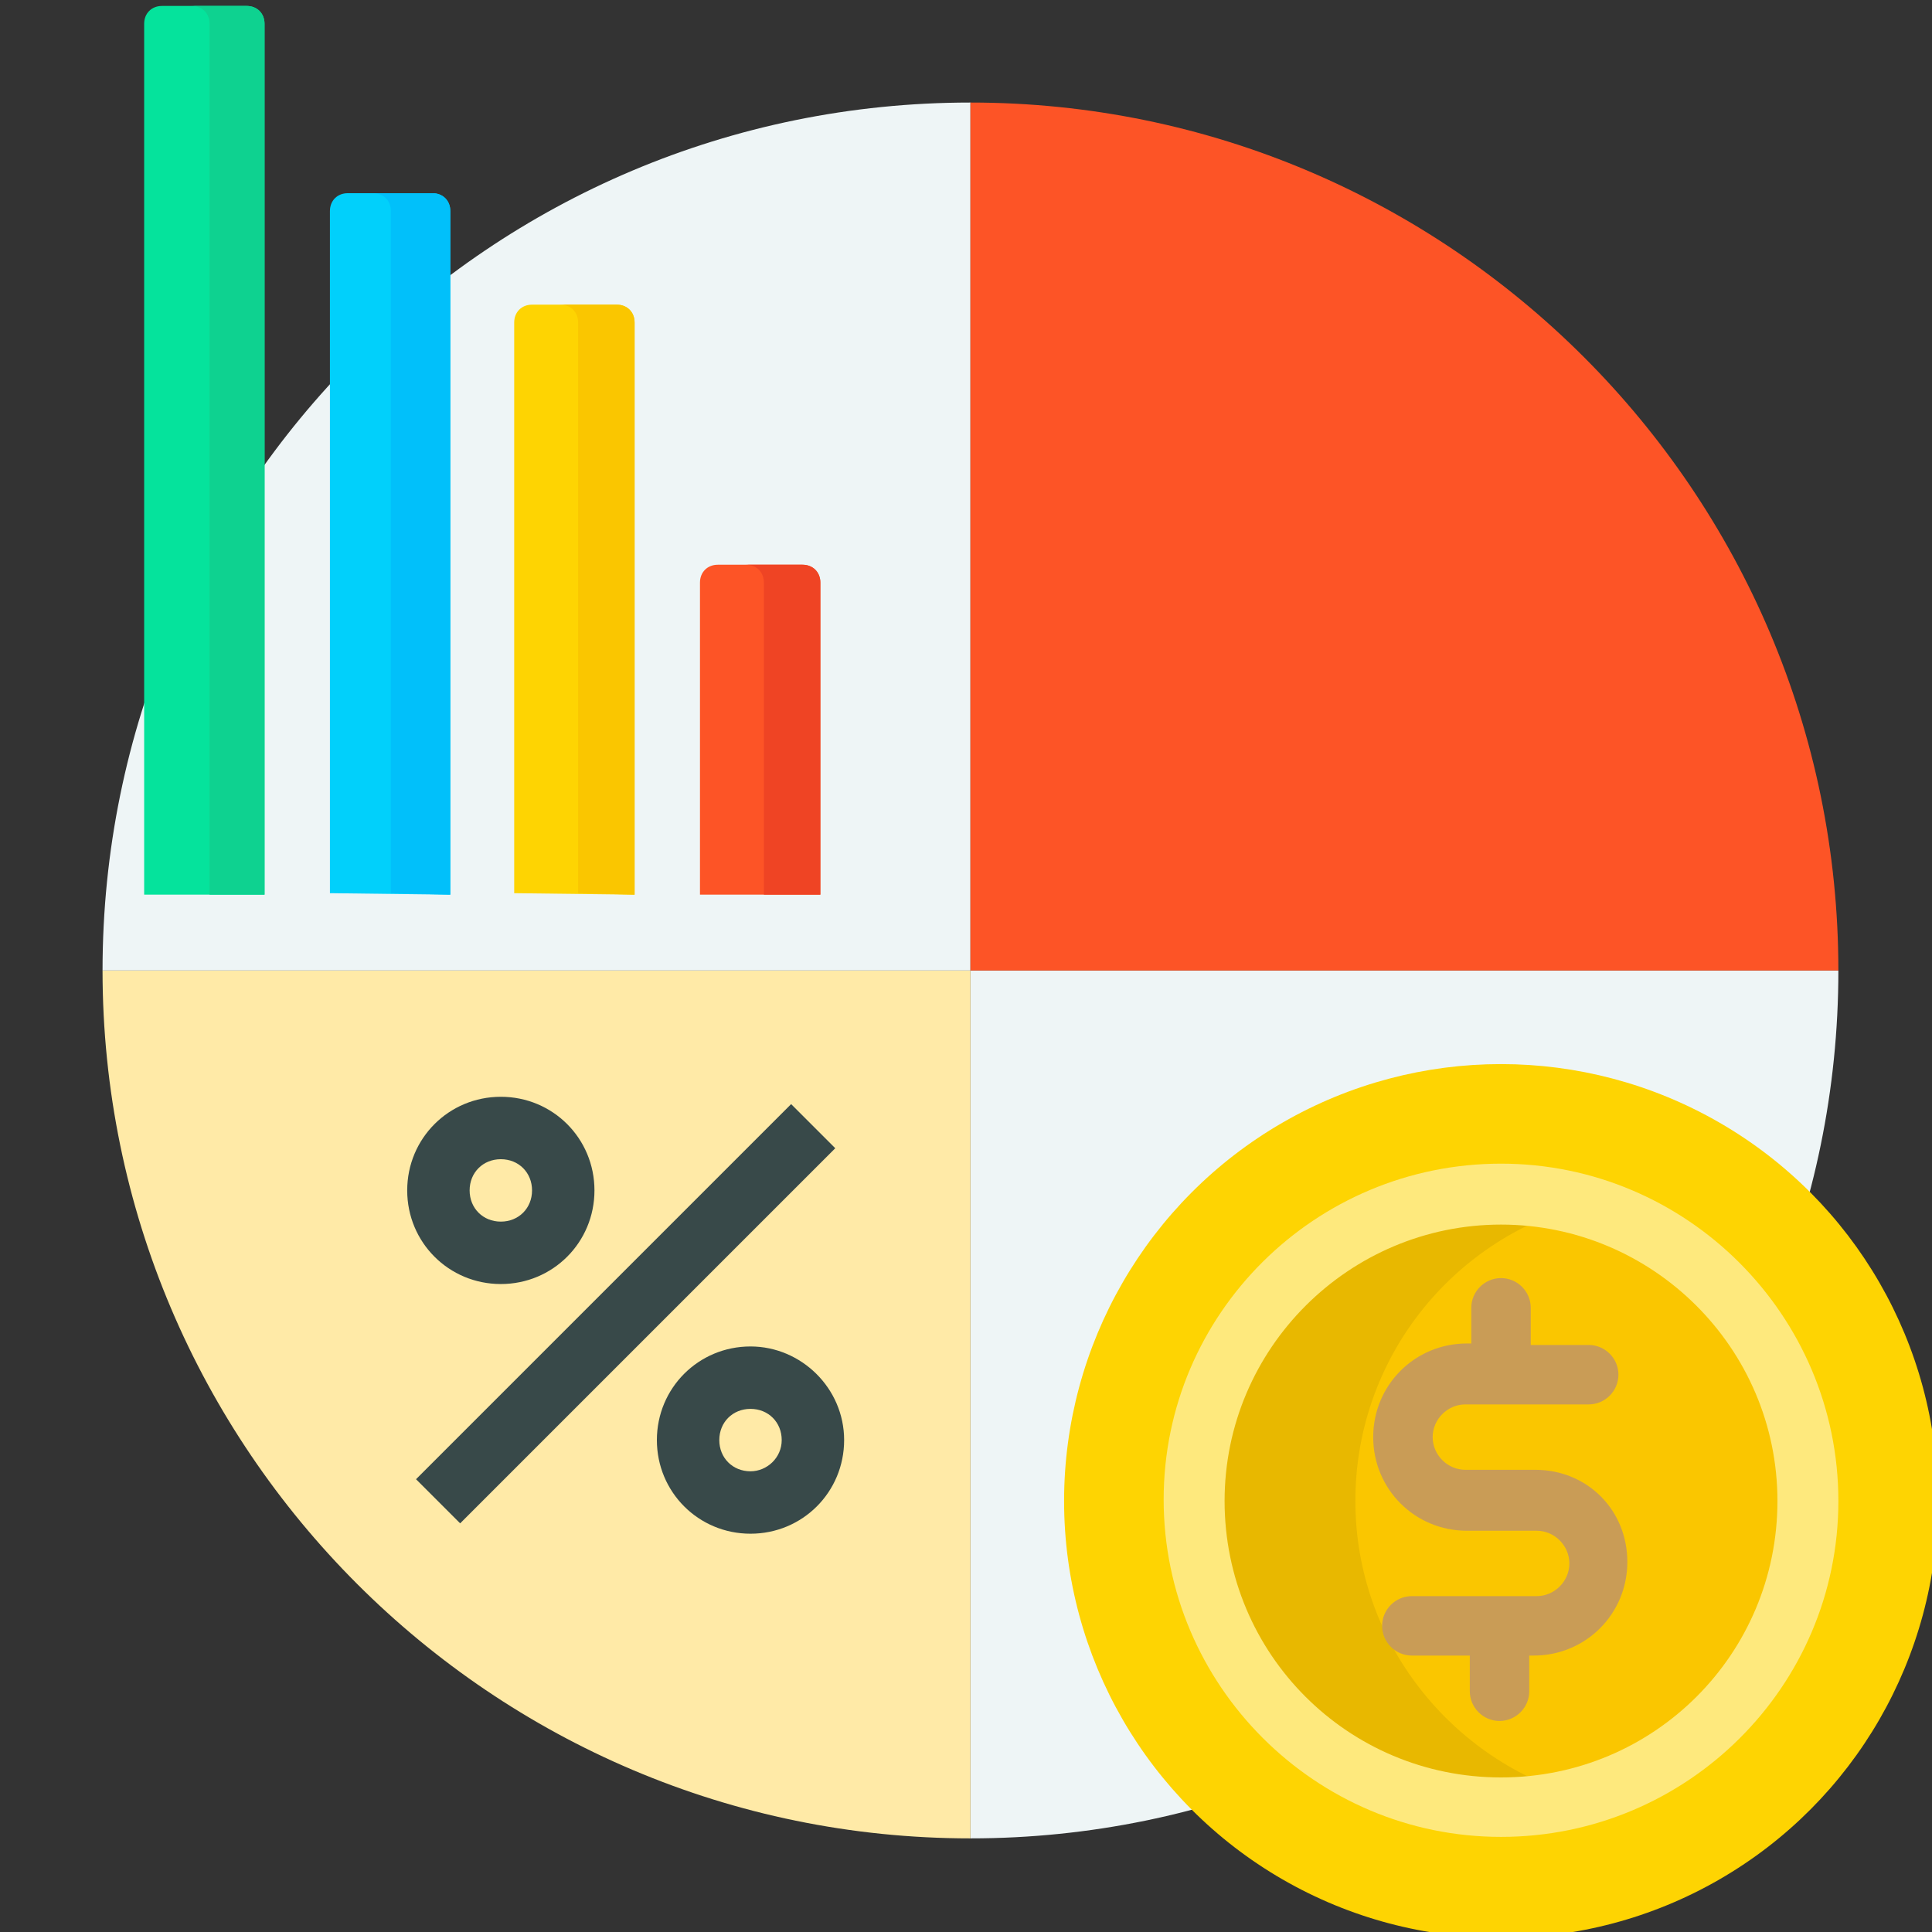 <?xml version="1.0" encoding="utf-8"?>
<!-- Generator: Adobe Illustrator 25.2.0, SVG Export Plug-In . SVG Version: 6.00 Build 0)  -->
<svg version="1.1" id="Capa_1" xmlns="http://www.w3.org/2000/svg" xmlns:xlink="http://www.w3.org/1999/xlink" x="0px" y="0px"
	 viewBox="0 0 130 130" style="enable-background:new 0 0 130 130;" xml:space="preserve">
<rect x="0" y="0" width="130" height="130" fill="#333333" stroke="none"/>
<style type="text/css">
	.st0{fill:#EEF5F6;}
	.st1{fill:#FFEAA7;}
	.st2{fill:#FD5426;}
	.st3{fill:#384949;}
	.st4{fill:#FED402;}
	.st5{fill:#FAC600;}
	.st6{fill:#E8B800;}
	.st7{fill:#FEE97D;}
	.st8{fill:#C99C56;}
	.st9{fill:#EF4424;}
	.st10{fill:#01D0FB;}
	.st11{fill:#01C0FA;}
	.st12{fill:#05E39C;}
	.st13{fill:#0ED290;}
</style>
<g>
	<g>
		<path class="st0" d="M65.3,123.7c32.2,0,58.4-26.2,58.4-58.4H65.3V123.7z"/>
		<path class="st1" d="M6.9,65.3c0,32.2,26.2,58.4,58.4,58.4V65.3H6.9z"/>
		<path class="st0" d="M65.3,6.9C33,6.9,6.9,33,6.9,65.3h58.4V6.9z"/>
		<g>
			<path class="st2" d="M123.7,65.3c0-32.2-26.2-58.4-58.4-58.4v58.4H123.7z"/>
		</g>
	</g>
	<g>
		
			<rect x="24.3" y="86.3" transform="matrix(0.707 -0.707 0.707 0.707 -50.201 55.699)" class="st3" width="35.7" height="4.2"/>
		<path class="st3" d="M50.5,90.6c-3.5,0-6.3,2.8-6.3,6.3s2.8,6.3,6.3,6.3s6.3-2.8,6.3-6.3S53.9,90.6,50.5,90.6z M50.5,99
			c-1.2,0-2.1-0.9-2.1-2.1s0.9-2.1,2.1-2.1c1.2,0,2.1,0.9,2.1,2.1S51.6,99,50.5,99z"/>
		<path class="st3" d="M33.7,86.4c3.5,0,6.3-2.8,6.3-6.3s-2.8-6.3-6.3-6.3s-6.3,2.8-6.3,6.3C27.4,83.6,30.2,86.4,33.7,86.4z
			 M33.7,78c1.2,0,2.1,0.9,2.1,2.1s-0.9,2.1-2.1,2.1c-1.2,0-2.1-0.9-2.1-2.1C31.6,78.9,32.5,78,33.7,78z"/>
	</g>
	<g>
		<g>
			<circle class="st4" cx="101" cy="101" r="29.4"/>
		</g>
		<g>
			<circle class="st5" cx="101" cy="101" r="20.6"/>
		</g>
		<g>
			<path class="st6" d="M91.2,101c0-9.5,6.4-17.5,15.2-19.9c-1.7-0.5-3.5-0.7-5.4-0.7c-11.4,0-20.6,9.2-20.6,20.6
				s9.2,20.6,20.6,20.6c1.9,0,3.7-0.3,5.4-0.7C97.7,118.5,91.2,110.5,91.2,101z"/>
		</g>
		<g>
			<path class="st7" d="M101,123.6c-12.5,0-22.7-10.2-22.7-22.7S88.5,78.3,101,78.3s22.7,10.2,22.7,22.7S113.5,123.6,101,123.6z
				 M101,82.4c-10.2,0-18.6,8.3-18.6,18.6s8.3,18.6,18.6,18.6s18.6-8.3,18.6-18.6S111.2,82.4,101,82.4z"/>
		</g>
		<path class="st8" d="M103.3,98.9h-4.7c-1.2,0-2.2-1-2.2-2.2s1-2.2,2.2-2.2h8.3c1.1,0,2-0.9,2-2s-0.9-2-2-2H103V88c0-1.1-0.9-2-2-2
			s-2,0.9-2,2v2.4h-0.3c-3.5,0-6.3,2.8-6.3,6.3s2.8,6.3,6.3,6.3h4.7c1.2,0,2.2,1,2.2,2.2s-1,2.2-2.2,2.2H95c-1.1,0-2,0.9-2,2
			s0.9,2,2,2h3.9v2.4c0,1.1,0.9,2,2,2s2-0.9,2-2v-2.4h0.3c3.5,0,6.3-2.8,6.3-6.3S106.8,98.9,103.3,98.9L103.3,98.9z"/>
	</g>
	<g>
		<g>
			<path class="st2" d="M55.2,60.2v-21c0-0.7-0.5-1.2-1.2-1.2h-5.7c-0.7,0-1.2,0.5-1.2,1.2v21H55.2z"/>
			<path class="st9" d="M55.2,60.2v-21c0-0.7-0.5-1.2-1.2-1.2h-3.8c0.7,0,1.2,0.5,1.2,1.2v21H55.2z"/>
		</g>
		<g>
			<path class="st4" d="M42.7,60.2V21.7c0-0.7-0.5-1.2-1.2-1.2h-5.7c-0.7,0-1.2,0.5-1.2,1.2v38.4L42.7,60.2L42.7,60.2z"/>
			<path class="st5" d="M42.7,60.2V21.7c0-0.7-0.5-1.2-1.2-1.2h-3.8c0.7,0,1.2,0.5,1.2,1.2v38.4L42.7,60.2L42.7,60.2z"/>
		</g>
		<g>
			<path class="st10" d="M30.3,60.2v-46c0-0.7-0.5-1.2-1.2-1.2h-5.7c-0.7,0-1.2,0.5-1.2,1.2v45.9L30.3,60.2L30.3,60.2z"/>
			<path class="st11" d="M30.3,60.2v-46c0-0.7-0.5-1.2-1.2-1.2h-4c0.7,0,1.2,0.5,1.2,1.2v45.9L30.3,60.2L30.3,60.2z"/>
		</g>
		<g>
			<path class="st12" d="M17.8,60.2V1.6c0-0.7-0.5-1.2-1.2-1.2h-5.7c-0.7,0-1.2,0.5-1.2,1.2v58.6C9.7,60.2,17.8,60.2,17.8,60.2z"/>
			<path class="st13" d="M17.8,60.2V1.6c0-0.7-0.5-1.2-1.2-1.2h-3.7c0.7,0,1.2,0.5,1.2,1.2v58.6C14.1,60.2,17.8,60.2,17.8,60.2z"/>
		</g>
	</g>
</g>
</svg>
